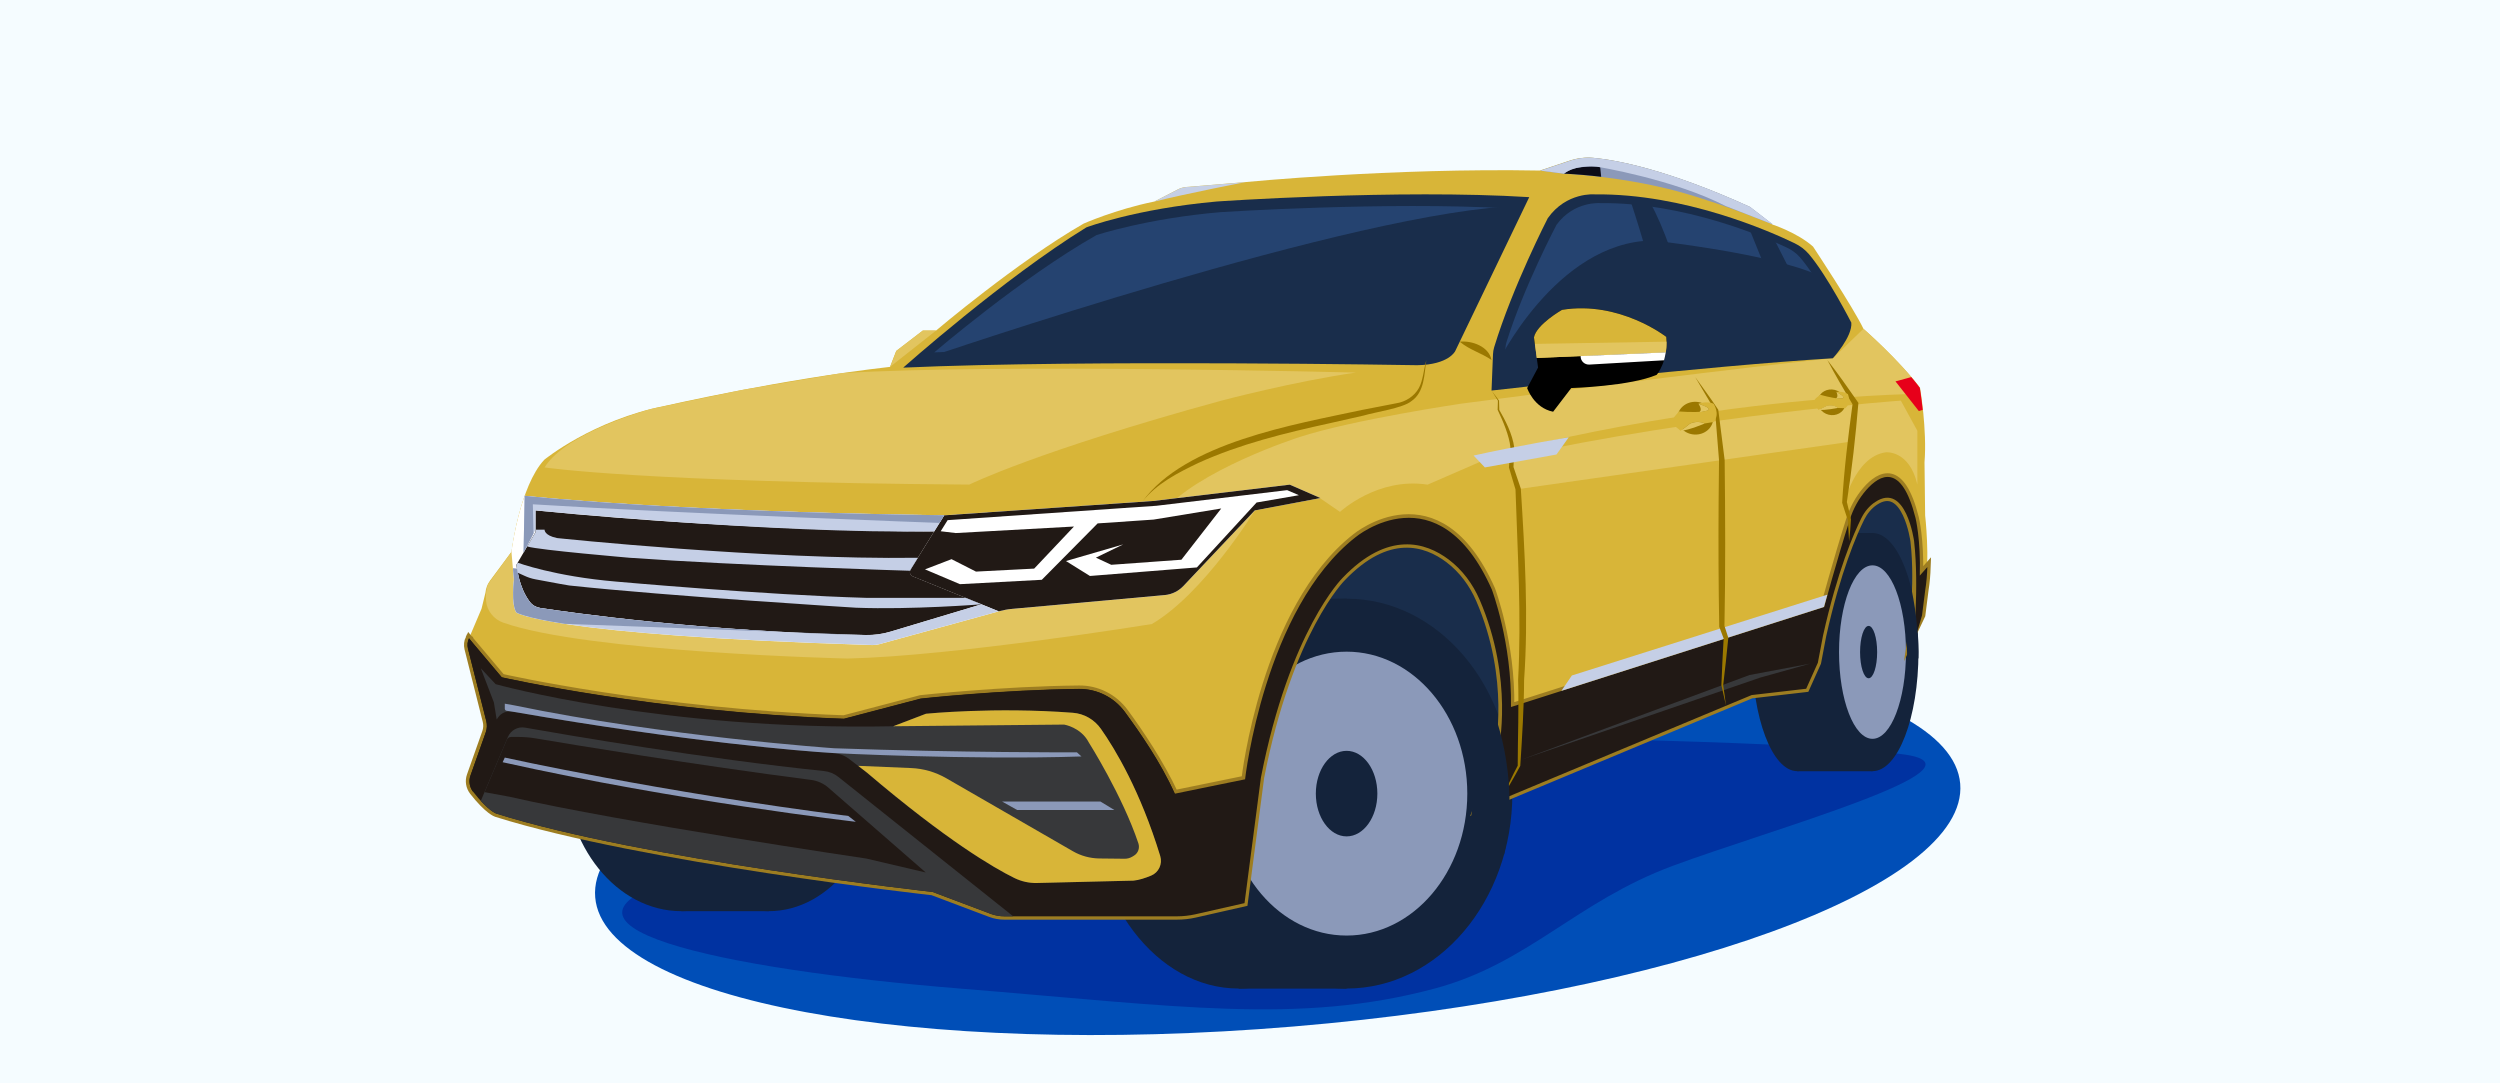 <?xml version="1.0" encoding="UTF-8"?> <svg xmlns="http://www.w3.org/2000/svg" width="360" height="156" viewBox="0 0 360 156" fill="none"><rect x="0" y="0" width="360" height="156" fill="#333333" stroke="none"/><g clip-path="url(#clip0_1_515)"><path d="M360 0H0V156H360V0Z" fill="#F5FCFF"></path><path d="M186.22 147.82C240.5 143.3 283.51 127.65 282.27 112.86C281.04 98.07 236.04 89.74 181.76 94.26C127.48 98.78 84.47 114.43 85.71 129.22C86.94 144.01 131.94 152.34 186.22 147.82Z" fill="#004EB7"></path><path d="M174.3 97.46L205.39 131.21L221.83 101.8L258.81 90.2L269.64 105.22L277.23 84.92L276.11 71.26L266.28 66.23L234.69 79.94L198.35 68.67L174.3 97.46Z" fill="#192D4B"></path><path d="M211.15 106.12C216.54 106.11 261.42 106.76 274.31 108.66C287.2 110.56 254.79 119.5 240.85 124.69C226.91 129.88 220.09 138.74 206.56 142.36C187.05 147.58 169.66 144.89 138.33 142.36C104.13 139.6 73.28 133.23 99.3 125.91C125.32 118.59 155.59 110.03 155.59 110.03C155.59 110.03 166.93 106.16 211.15 106.12Z" fill="#0032A1"></path><path d="M178.37 142.35C190.183 142.35 199.76 129.783 199.76 114.28C199.76 98.777 190.183 86.21 178.37 86.21C166.557 86.21 156.98 98.777 156.98 114.28C156.98 129.783 166.557 142.35 178.37 142.35Z" fill="#14233B"></path><path d="M193.92 86.21H178.37V142.36H193.92V86.21Z" fill="#14233B"></path><path d="M193.91 142.35C207.093 142.35 217.78 129.783 217.78 114.28C217.78 98.777 207.093 86.21 193.91 86.21C180.727 86.21 170.04 98.777 170.04 114.28C170.04 129.783 180.727 142.35 193.91 142.35Z" fill="#14233B"></path><path d="M193.91 134.72C203.509 134.72 211.29 125.569 211.29 114.28C211.29 102.991 203.509 93.84 193.91 93.84C184.311 93.84 176.53 102.991 176.53 114.28C176.53 125.569 184.311 134.72 193.91 134.72Z" fill="#8B99B9"></path><path d="M193.91 120.44C196.357 120.44 198.34 117.682 198.34 114.28C198.34 110.878 196.357 108.12 193.91 108.12C191.463 108.12 189.48 110.878 189.48 114.28C189.48 117.682 191.463 120.44 193.91 120.44Z" fill="#14233B"></path><path d="M258.81 111.05C262.411 111.05 265.33 103.372 265.33 93.9C265.33 84.428 262.411 76.75 258.81 76.75C255.209 76.75 252.29 84.428 252.29 93.9C252.29 103.372 255.209 111.05 258.81 111.05Z" fill="#14233B"></path><path d="M269.64 76.75H258.81V111.06H269.64V76.75Z" fill="#14233B"></path><path d="M269.64 111.05C273.296 111.05 276.26 103.372 276.26 93.9C276.26 84.428 273.296 76.75 269.64 76.75C265.984 76.75 263.02 84.428 263.02 93.9C263.02 103.372 265.984 111.05 269.64 111.05Z" fill="#14233B"></path><path d="M269.64 106.39C272.302 106.39 274.46 100.798 274.46 93.9C274.46 87.002 272.302 81.41 269.64 81.41C266.978 81.41 264.82 87.002 264.82 93.9C264.82 100.798 266.978 106.39 269.64 106.39Z" fill="#8B99B9"></path><path d="M269.08 97.67C269.759 97.67 270.31 95.982 270.31 93.9C270.31 91.818 269.759 90.13 269.08 90.13C268.401 90.13 267.85 91.818 267.85 93.9C267.85 95.982 268.401 97.67 269.08 97.67Z" fill="#14233B"></path><path d="M110.69 131.21C119.598 131.21 126.82 121.839 126.82 110.28C126.82 98.721 119.598 89.35 110.69 89.35C101.782 89.35 94.56 98.721 94.56 110.28C94.56 121.839 101.782 131.21 110.69 131.21Z" fill="#14233B"></path><path d="M98.13 131.21C107.447 131.21 115 121.839 115 110.28C115 98.721 107.447 89.35 98.13 89.35C88.813 89.35 81.26 98.721 81.26 110.28C81.26 121.839 88.813 131.21 98.13 131.21Z" fill="#14233B"></path><path d="M110.69 89.35H98.13V131.21H110.69V89.35Z" fill="#14233B"></path><path d="M67.74 111.7L69.95 105.45C70.13 104.93 70.16 104.37 70.02 103.84L67.38 93.4C67.26 92.91 67.31 92.38 67.53 91.92L69.34 87.66L69.9 85.37C69.96 84.72 70.2 84.1 70.59 83.58L73.67 79.44C73.67 79.44 74.82 70.02 78.38 66.2C78.38 66.2 85.38 60.47 95.82 58.43C95.82 58.43 112.5 54.61 128.16 52.83L129.05 50.54L132.87 47.61H134.78C134.78 47.61 146.49 37.68 156.04 32.2C156.04 32.2 160.62 30.16 166.23 29.02L169.64 27.26C170 27.08 170.38 26.97 170.78 26.93L179.34 26.22C179.34 26.22 200.38 24.16 221.74 24.56L226.02 23.13C227.13 22.76 228.29 22.62 229.45 22.73C232.7 23.04 240.01 24.37 251.91 29.78L255.22 32.33C255.22 32.33 258.79 33.48 261.08 35.51C261.08 35.51 266.81 44.17 268.34 47.35C268.34 47.35 273.56 51.93 276.49 55.88C276.49 55.88 277.51 61.86 277.13 66.58L277.22 74.22C277.22 74.22 277.94 80.46 277.22 84.92L276.75 88.61L274.59 93.19C274.59 93.19 276.37 84.66 275.61 77.91C275.61 77.91 274.45 69.31 270.01 72.27C269.14 72.85 268.48 73.67 268.01 74.6C266.93 76.77 264.57 82.17 262.49 91.53L261.75 95.42L260.07 99.16L252.22 100.07L212.58 116.61L215.78 107.92C215.78 107.92 218.01 97.84 213.05 86.35C212.07 84.08 210.57 82.05 208.6 80.56C205.3 78.07 199.87 76.34 193.29 83.22C193.29 83.22 185.67 90.77 181.55 111.96L179.19 130.03L172.1 131.64C171.24 131.84 170.36 131.93 169.48 131.93H144.61C143.94 131.93 143.27 131.81 142.63 131.57L134.28 128.42C134.28 128.42 92.5 123.77 71.46 117.14C71.46 117.14 70.28 116.78 68.11 114C67.6 113.37 67.46 112.49 67.74 111.7Z" fill="#D8B538"></path><path d="M128.19 52.81L129.08 50.52L132.9 47.59H134.81L128.19 52.81Z" fill="#E2C55F"></path><path d="M166.23 29.03L169.64 27.27C170 27.09 170.38 26.98 170.78 26.94L179.34 26.23C179.34 26.22 170.61 27.92 166.23 29.03Z" fill="#C5CFE6"></path><path d="M274.91 56.74C242.95 57.83 215.99 65.26 215.99 65.26L205.57 69.79C198.37 68.67 192.96 73.71 192.96 73.71L189.85 71.58L167.18 74.02C172.19 67.72 187.06 62.96 187.06 62.96C194.7 60.45 210.46 58.12 210.46 58.12C249.98 52.95 263.95 51.58 263.95 51.58L268.33 47.35C268.33 47.35 273.58 51.93 276.5 55.88L274.91 56.74Z" fill="#E2C55F"></path><path d="M73.67 79.45C73.67 79.45 74.17 75.3 75.56 71.39C75.56 71.39 95.69 73.65 135.98 74.2L166.07 72.13L185.74 69.78L190.16 71.71L180.71 73.49C180.71 73.49 173.4 85.44 165.87 89.86C165.87 89.86 137.44 94.48 122.05 94.83C122.05 94.83 84.58 93.96 72.44 89.65C71.09 89.17 70.12 87.95 69.99 86.52C69.93 85.83 69.97 85.04 70.25 84.17L73.67 79.45Z" fill="#E2C55F"></path><path d="M180.69 73.5L190.14 71.72L185.72 69.79L166.05 72.14L135.96 74.21C95.66 73.66 75.54 71.4 75.54 71.4C74.16 75.31 73.65 79.46 73.65 79.46L74 83.5C74 83.5 73.57 86.92 74.34 88.2C74.34 88.2 78.67 91.43 125.61 92.89C125.93 92.9 126.25 92.86 126.56 92.78L143.8 88.04C144.43 87.87 145.08 87.75 145.73 87.69L167.71 85.7C168.74 85.61 169.69 85.14 170.4 84.39L180.69 73.5Z" fill="white"></path><path d="M276.87 59.02C276.67 57.15 276.45 55.84 276.45 55.84C276.07 55.33 275.66 54.81 275.22 54.3L272.95 54.92L276.31 59.19L276.87 59.02Z" fill="#E7001A"></path><path d="M221.83 24.57L226.11 23.14C227.22 22.77 228.38 22.63 229.54 22.74C232.79 23.05 240.1 24.38 252 29.79L255.31 32.34C255.31 32.34 245.58 28.31 238.85 26.89C238.85 26.89 232.71 25.4 225.2 25.02L221.83 24.57Z" fill="#8B99B9"></path><path d="M225.79 24.63C225.79 24.63 226.37 24.29 227.05 24.18C229.43 23.78 230.43 24.08 230.43 24.08L230.57 25.46C228.92 25.26 227.11 25.1 225.21 25L225.79 24.63Z" fill="#0B0B17"></path><path d="M253.94 31.28L252 29.79C240.1 24.38 232.79 23.06 229.54 22.74C228.38 22.63 227.21 22.77 226.11 23.14L221.83 24.57L225.21 25.01C225.21 25.01 226.55 23.73 229.95 24C229.95 24 240.96 25.79 248.48 29.66L255.32 32.33L253.94 31.28Z" fill="#C5CFE6"></path><path d="M130.06 52.94C130.06 52.94 144.58 40.03 156.44 32.74C156.44 32.74 163.53 30.07 175.17 29.02C175.17 29.02 201.27 27.2 220.21 28.39L209.55 50.56C209.55 50.56 208.64 52.52 204.08 52.59C204.07 52.59 156.51 51.75 130.06 52.94Z" fill="#192D4B"></path><path d="M134.54 50.74C134.54 50.74 147.03 40.01 157.9 33.85C157.9 33.85 165.22 31.43 175.89 30.54C175.89 30.54 199.81 29 217.18 30.01L207.4 48.73C207.4 48.73 206.56 50.39 202.38 50.45C202.38 50.44 158.78 49.73 134.54 50.74Z" fill="#254370"></path><path d="M214.78 56.24C214.78 56.24 245.54 52.72 263.93 51.59C263.93 51.59 266.78 48.48 266.59 46.46C266.59 46.46 263.15 39.72 260.47 36.58C259.9 35.92 259.2 35.4 258.41 35.02C254.89 33.32 242.55 27.85 229.65 27.99C229.65 27.99 225.57 27.61 222.88 31.42C222.88 31.42 217.83 41.23 215.16 50C215.06 50.33 215 50.68 214.99 51.03L214.78 56.24Z" fill="#192D4B"></path><path d="M216.59 54.92C216.59 54.92 246.2 51.43 263.35 50.41C263.35 50.41 265.25 48.31 265.07 46.47C265.07 46.47 261.7 39.91 259.2 37.06C258.67 36.46 258.01 35.98 257.28 35.64C253.99 34.09 242.49 29.13 230.46 29.25C230.46 29.25 226.66 28.91 224.14 32.37C224.14 32.37 219.43 41.29 216.94 49.25C216.85 49.55 216.79 49.87 216.78 50.18L216.59 54.92Z" fill="#254370"></path><path d="M67.53 91.92L72.25 97.53C72.25 97.53 94.19 102.53 121.53 103.5L132.58 100.6C132.58 100.6 144.24 99.32 155.39 99.21C157.99 99.18 160.43 100.42 161.97 102.51C164.09 105.39 167.09 109.82 169.16 114.27L179.27 112.2C179.27 112.2 182.03 87.62 195.2 77.32C195.2 77.32 207.06 67.48 214.8 84.86C214.8 84.86 217.71 92.54 217.56 101.79L262.66 87.39C262.66 87.39 264.49 80.64 266.33 74.86C266.84 73.28 267.63 71.79 268.72 70.54C270.7 68.27 273.81 66.57 275.81 74.55C275.81 74.55 276.58 77.6 276.43 82.87L277.52 81.63C277.48 82.75 277.39 83.88 277.22 84.91L276.75 88.6L275.22 91.84C275.22 91.84 276.37 84.66 275.6 77.91C275.6 77.91 274.44 69.31 270 72.27C269.13 72.85 268.47 73.67 268 74.6C266.92 76.77 264.56 82.17 262.48 91.53L261.74 95.42L260.06 99.16L252.21 100.07L212.57 116.61L215.77 107.92C215.77 107.92 218 97.84 213.04 86.35C212.06 84.08 210.56 82.05 208.59 80.56C205.29 78.07 199.86 76.34 193.28 83.22C193.28 83.22 185.66 90.77 181.54 111.96L179.18 130.03L172.09 131.64C171.23 131.84 170.35 131.93 169.47 131.93H144.6C143.93 131.93 143.26 131.81 142.62 131.57L134.27 128.42C134.27 128.42 92.49 123.77 71.45 117.14C71.45 117.14 70.27 116.78 68.1 114C67.59 113.34 67.44 112.47 67.72 111.68L69.93 105.43C70.11 104.91 70.14 104.35 70 103.82L67.38 93.4C67.26 92.9 67.31 92.38 67.53 91.92ZM67.53 91.92L67.7 91.53" stroke="#9D7D21" stroke-miterlimit="10"></path><path d="M67.54 91.92C67.32 92.38 67.27 92.9 67.39 93.4L70.03 103.84C70.16 104.37 70.14 104.93 69.96 105.45L67.75 111.7C67.47 112.49 67.62 113.36 68.13 114.02C70.3 116.8 71.48 117.16 71.48 117.16C92.52 123.79 134.3 128.44 134.3 128.44L142.65 131.59C143.28 131.83 143.95 131.95 144.63 131.95H169.5C170.38 131.95 171.26 131.85 172.12 131.66L179.21 130.05L181.57 111.98C185.69 90.79 193.31 83.24 193.31 83.24C199.88 76.36 205.32 78.09 208.62 80.58C210.59 82.07 212.09 84.1 213.07 86.37C218.03 97.86 215.8 107.94 215.8 107.94L212.6 116.63L252.24 100.09L260.09 99.18L261.77 95.44L262.51 91.55C264.59 82.19 266.95 76.78 268.03 74.62C268.49 73.69 269.16 72.86 270.03 72.29C274.47 69.33 275.63 77.93 275.63 77.93C276.39 84.68 275.49 93 275.49 93L276.77 88.62L277.24 84.93C277.41 83.9 277.5 82.77 277.54 81.65L276.45 82.89C276.6 77.62 275.83 74.57 275.83 74.57C273.82 66.6 270.72 68.3 268.74 70.56C267.65 71.81 266.85 73.29 266.35 74.88C264.5 80.66 262.68 87.41 262.68 87.41L217.58 101.81C217.73 92.56 214.82 84.88 214.82 84.88C207.09 67.5 195.22 77.34 195.22 77.34C182.05 87.63 179.29 112.22 179.29 112.22L169.18 114.29C167.11 109.83 164.11 105.41 161.99 102.53C160.45 100.44 158.01 99.2 155.41 99.23C144.25 99.34 132.6 100.62 132.6 100.62L121.55 103.52C94.21 102.55 72.27 97.55 72.27 97.55L68.14 92.65L67.54 91.92Z" fill="#211915"></path><path d="M263.14 85.63C262.74 87.06 262.65 87.4 262.65 87.4L224.84 99.48L226.35 97.27L263.14 85.63Z" fill="#C5CFE6"></path><path d="M145.9 131.95H144.62C143.95 131.95 143.28 131.83 142.64 131.59L134.29 128.44C134.29 128.44 92.51 123.79 71.47 117.16C71.47 117.16 70.69 116.92 69.23 115.34L73.14 106.12C73.55 105.15 74.58 104.59 75.61 104.78C81.59 105.84 101.63 109.28 118.65 111.03C119.42 111.11 120.14 111.4 120.74 111.89L145.9 131.95Z" fill="#37383A"></path><path d="M69.78 114.07L72.98 106.52C73.08 106.28 73.32 106.12 73.59 106.12H74.61C75.48 106.12 76.35 106.19 77.21 106.34C82.11 107.17 100.23 110.18 116.82 112.31C117.72 112.43 118.57 112.81 119.26 113.4L133.31 125.64L124.74 123.63C124.74 123.63 89.5 118.43 73.36 114.73L69.78 114.07Z" fill="#211915"></path><path d="M169.15 114.27C167.18 109.76 164.08 105.39 161.96 102.5C160.42 100.41 157.98 99.18 155.38 99.2C144.23 99.31 132.57 100.59 132.57 100.59L121.52 103.49C94.18 102.52 72.24 97.52 72.24 97.52L68.11 92.62L67.53 91.91C67.31 92.37 67.26 92.89 67.38 93.39L70.02 103.83C70.15 104.36 70.13 104.92 69.95 105.44L67.74 111.69C67.46 112.48 67.61 113.35 68.12 114.01L71.5 105.27C71.99 104 73.3 103.25 74.64 103.48C81.37 104.61 101.67 107.91 119.39 109.44C120.43 109.53 121.43 109.92 122.25 110.57L144.08 127.9C144.7 128.39 145.47 128.65 146.26 128.62L165.64 128.07C166.34 128.05 167.03 127.91 167.67 127.65C168.98 127.11 171.08 125.96 172.22 123.84C172.36 123.57 172.38 123.26 172.31 122.97C171.99 121.83 171.03 118.57 169.15 114.27Z" fill="#211915"></path><path d="M69.24 96.24L71.37 98.52C71.37 98.52 95.47 105.26 128.62 104.58L133.33 102.78C133.33 102.78 143.26 101.79 154.47 102.64C156.1 102.76 157.58 103.63 158.52 104.97C160.58 107.9 164.2 113.92 167.05 123.28C167.4 124.41 166.83 125.64 165.73 126.09C164.91 126.42 163.97 126.74 163.2 126.81L149.31 127.15C148.18 127.18 147.06 126.93 146.04 126.43C143.1 124.98 136.31 121.04 124.83 111.27L122.33 109.33C121.65 108.8 120.83 108.49 119.97 108.44C115.45 108.16 98.98 106.85 73.73 102.47C72.96 102.34 72.18 102.66 71.74 103.29L71.52 103.6L71.12 101.15L69.24 96.24Z" fill="#37383A"></path><path d="M74.05 102.52C99.13 106.86 115.5 108.17 120 108.44C120 108.44 139.66 109.46 155.73 108.93L155.08 108.34C155.08 108.34 138.61 108.4 120.13 107.75C120.13 107.75 95.52 106.04 74.05 101.57L72.69 101.33V102.05C72.69 102.2 72.8 102.33 72.95 102.35L74.05 102.52Z" fill="#8B99B9"></path><path d="M123.58 110.28L124.86 111.27C136.34 121.04 143.13 124.98 146.07 126.43C147.09 126.93 148.2 127.18 149.34 127.15L163.23 126.81C164 126.74 164.94 126.43 165.76 126.09C166.86 125.64 167.42 124.42 167.08 123.28C164.22 113.92 160.6 107.89 158.54 104.96C157.6 103.62 156.12 102.76 154.49 102.64C143.28 101.78 133.34 102.78 133.34 102.78L128.63 104.58L153.23 104.34C153.23 104.34 155.65 104.72 156.79 106.92C156.79 106.92 161.61 114.53 163.93 121.45C164.15 122.12 163.89 122.86 163.28 123.22L163.05 123.36C162.72 123.56 162.34 123.66 161.96 123.66L158.3 123.62C156.97 123.6 155.66 123.25 154.5 122.58L136.27 112.07C134.72 111.18 132.98 110.67 131.19 110.6L123.58 110.28Z" fill="#D8B538"></path><path d="M144.3 115.42H158.46L160.47 116.64H146.47L144.3 115.42Z" fill="#8B99B9"></path><path d="M72.69 109.09C72.69 109.09 95.04 114.05 122.16 117.5L123.24 118.34C123.24 118.34 97.55 115.38 72.38 109.76L72.69 109.09Z" fill="#8B99B9"></path><path d="M143.81 88.03C144.44 87.86 145.09 87.74 145.74 87.68L167.72 85.69C168.75 85.6 169.7 85.13 170.41 84.38L180.69 73.5L190.14 71.72L185.72 69.79L166.05 72.14L135.96 74.21L131.12 82C130.89 82.36 131.05 82.85 131.45 83.01L143.81 88.03Z" fill="#211915"></path><path d="M154.65 75.82L137.62 76.76L135.46 76.5L136.46 74.9L166.54 72.83L185.35 70.58L187.04 71.31L180.95 72.36L172.35 81.71L156.95 82.94L153.5 80.79L161.75 78.39L157.81 80.3L160.02 81.33L170.12 80.6L175.86 73.22L166.12 74.82L158.06 75.37L150.02 83.49L138.23 84.12L133.2 81.99L137.02 80.52L140.54 82.31L148.92 81.88L154.65 75.82Z" fill="white"></path><path d="M141.34 87.02L131.46 83C131.06 82.84 130.91 82.36 131.13 81.99L134.53 76.52C134.53 76.52 109.05 76.67 77.11 73.5V76.63L74.36 81.34C74.36 81.34 74.66 84.52 76.29 86.67C76.65 87.15 77.2 87.46 77.79 87.55C81.95 88.19 101.32 90.97 124.69 91.45C125.89 91.47 127.09 91.31 128.24 90.96L141.34 87.02Z" fill="#211915"></path><path d="M143.81 88.03L126.57 92.77C126.26 92.85 125.94 92.89 125.62 92.88C78.68 91.42 74.35 88.19 74.35 88.19C73.58 86.91 74.01 83.49 74.01 83.49L73.87 81.83L74.51 81.9C74.51 81.9 74.66 84.51 76.29 86.66C76.65 87.14 77.2 87.45 77.79 87.54C81.95 88.18 101.32 90.96 124.69 91.44C125.89 91.46 127.09 91.3 128.24 90.95L141.32 87.02L143.81 88.03Z" fill="#C5CFE6"></path><path d="M74.51 81.9L73.87 81.83L74.01 83.49C74.01 83.49 73.58 86.91 74.35 88.19C74.35 88.19 75.32 88.91 81.29 89.83L124.69 91.45C101.32 90.97 81.94 88.19 77.79 87.55C77.19 87.46 76.65 87.15 76.29 86.67C74.67 84.51 74.51 81.9 74.51 81.9Z" fill="#8B99B9"></path><path d="M75.91 78.69L77.12 76.63V76.27H78.42C78.42 76.27 78.33 77.09 80.21 77.48C80.21 77.48 110.12 80.63 132.18 80.32L131.14 82C131.1 82.06 131.08 82.12 131.06 82.19C131.06 82.19 106.37 81.45 90.67 80.32C90.66 80.31 77.64 79.22 75.91 78.69Z" fill="#C5CFE6"></path><path d="M74.55 82.47C74.41 81.79 74.37 81.33 74.37 81.33L74.55 81.03C74.55 81.03 79.84 83 88.73 83.75C88.73 83.75 110.25 85.68 124.71 86.09H139.07L141.35 87.02C141.35 87.02 131.3 87.82 123.25 87.51C123.25 87.51 96.43 85.86 81.97 84.31C81.97 84.31 80.07 84 77.09 83.42C76.56 83.32 76.03 83.15 75.54 82.92L74.55 82.47Z" fill="#C5CFE6"></path><path d="M219.05 109.4L253.48 97.57L260.68 95.56L251.94 97.2L219.05 109.4Z" fill="#37383A"></path><path d="M218.62 70.43L266.26 63.63L265.46 72.8C265.46 72.8 267.04 65.73 271.57 65.13C271.57 65.13 274.94 64.79 276.1 69.77V62.03L273.72 57.69C273.72 57.69 245.78 59.66 217.16 65.89L218.62 70.43Z" fill="#E2C55F"></path><path d="M78.42 67.31C78.42 67.31 92.68 69.45 139.58 69.78C139.58 69.78 149.33 64.96 175.85 57.7C175.85 57.7 186.37 54.91 195.25 53.65C195.25 53.65 144.21 52.34 121.23 53.73L107.03 56.12L93.66 58.91C93.67 58.92 81.55 62.2 78.42 67.31Z" fill="#E2C55F"></path><path d="M164.49 72.24C170.71 63.71 186.37 61.13 196.19 59.02L201.08 58.07C202.38 57.87 203.66 57.07 204.31 55.89C204.91 54.85 205.05 53.01 205.39 51.85C205.09 53.88 205.15 56.47 203.23 57.77C202.05 58.77 197.88 59.37 196.36 59.84L191.5 60.94C185.03 62.36 178.59 63.93 172.55 66.67C169.62 68.08 166.55 69.63 164.49 72.24Z" fill="#9B7800"></path><path d="M210.19 49.2C211.99 49.02 214.4 49.9 214.78 51.84C213.26 50.79 211.66 50.42 210.19 49.2Z" fill="#9B7800"></path><path d="M214.78 56.24C214.79 56.26 215.85 57.67 215.86 57.68V57.7L215.9 59.03C216.75 60.49 217.81 62.53 218.05 64.45L217.94 67.33L217.93 67.21L218.98 70.31C218.99 70.33 219 70.38 219 70.4C219.58 79.57 220.11 88.76 219.47 97.94C219.46 101.81 219.18 106.29 218.92 110.28C218.06 111.91 217.09 113.51 216.16 115.12C216.9 113.61 217.89 111.47 218.55 110.26C218.56 106.2 218.73 101.95 218.61 97.88C219.1 88.75 218.53 79.57 218.23 70.44C218.34 70.89 217.29 67.3 217.31 67.39L217.29 67.33V67.28L217.5 64.41C217.33 62.74 216.45 60.67 215.66 59.02L215.7 57.69C215.8 57.88 214.78 56.21 214.78 56.24Z" fill="#9B7800"></path><path d="M244.11 54.3C245.22 55.86 246.39 57.42 247.43 59.01C247.43 59.06 248.36 66.2 248.35 66.25C248.44 74.01 248.48 82.45 248.32 90.18L248.3 90.06L248.86 91.79L248.88 91.86L248.87 91.92C248.65 94.17 248.41 96.41 248.14 98.66C248.27 99.46 248.42 100.67 248.54 101.61C248.31 100.63 248.09 99.65 247.88 98.66C247.96 96.39 248.08 94.13 248.21 91.87L248.23 92.01L247.59 90.31C247.57 90.28 247.57 90.22 247.57 90.19C247.46 84.43 247.44 78.04 247.48 72.24L247.54 66.26C247.55 66.44 246.96 59.04 246.96 59.07C246.25 57.99 244.99 55.76 244.11 54.3Z" fill="#9B7800"></path><path d="M263.14 51.84C264.71 53.85 266.16 55.93 267.61 58.01C267.21 62.8 266.68 67.58 265.94 72.34L265.93 72.21C266.13 73.07 266.36 73.93 266.54 74.8C266.49 75.85 266.38 76.9 266.27 77.95C266.19 76.92 266.16 75.89 266.1 74.86C265.87 74.35 265.53 73.15 265.27 72.4C265.54 67.62 266.14 62.84 266.78 58.08L266.84 58.35C265.57 56.21 264.3 54.06 263.14 51.84Z" fill="#9B7800"></path><path d="M234.69 28.62C234.69 28.62 238.65 40.18 241.19 52.94L245.33 52.5C245.33 52.5 241.48 35.95 237.66 29.25L234.69 28.62Z" fill="#192D4B"></path><path d="M251.78 32.64C251.78 32.64 256.65 44.51 259.13 51.22L263.77 50.74L255.31 34.12L251.78 32.64Z" fill="#192D4B"></path><path d="M135.3 75.3L134.54 76.52C111.37 76.89 77.12 73.5 77.12 73.5V76.27L75.39 79.58L75.55 71.39C75.55 71.39 95.68 73.65 135.97 74.2L135.3 75.3Z" fill="#C5CFE6"></path><path d="M76.82 76.84L75.39 79.58L75.55 71.39C75.55 71.39 95.68 73.65 135.97 74.2L135.29 75.3C135.29 75.3 98.35 73.97 76.73 72.62L76.82 76.84Z" fill="#8B99B9"></path><path d="M213.82 67.31L224.13 65.45L225.9 62.97C225.9 62.97 218.16 64.26 212.2 65.6L213.82 67.31Z" fill="#C5CFE6"></path><path d="M246.705 60.33C246.761 59.028 245.652 57.922 244.229 57.861C242.805 57.799 241.606 58.805 241.549 60.107C241.493 61.409 242.601 62.515 244.025 62.576C245.449 62.638 246.648 61.632 246.705 60.33Z" fill="#9B7800"></path><path d="M241.09 60.05L241.77 59.24C241.77 59.24 243.86 59.45 245.35 59.24C246.84 59.03 245.56 58.51 245.56 58.51L244.58 58.13C244.58 58.13 245.77 57.7 246.75 58.13C246.75 58.13 247.77 59.62 246.75 60.77L245.47 60.98C245.47 60.98 244.58 60.47 243.38 60.98L242.02 62.04L240.66 60.93L241.09 60.05Z" fill="#D8B538"></path><path d="M244.76 59.3C244.6 59.43 245.16 59.27 245.34 59.24C246.83 59.03 245.55 58.51 245.55 58.51L244.57 58.13C244.58 58.13 245.18 58.97 244.76 59.3Z" fill="#E2C55F"></path><path d="M242.02 62.05L243.38 60.99C244.57 60.48 245.47 60.99 245.47 60.99C245.47 60.99 243.27 61.93 242.02 62.05Z" fill="#E2C55F"></path><path d="M265.719 58.409C265.96 57.422 265.282 56.407 264.204 56.143C263.126 55.879 262.056 56.465 261.814 57.452C261.572 58.439 262.25 59.453 263.328 59.718C264.407 59.982 265.477 59.396 265.719 58.409Z" fill="#9B7800"></path><path d="M261.48 57.35L262.12 56.84C262.12 56.84 263.68 57.32 264.86 57.39C266.03 57.45 265.13 56.87 265.13 56.87L264.44 56.43C264.44 56.43 265.42 56.29 266.1 56.76C266.1 56.76 266.65 58.06 265.7 58.78L264.69 58.75C264.69 58.75 264.08 58.22 263.09 58.43L261.89 59.04L261.02 57.98L261.48 57.35Z" fill="#D8B538"></path><path d="M264.41 57.34C264.27 57.41 264.72 57.37 264.86 57.38C266.03 57.44 265.13 56.86 265.13 56.86L264.44 56.42C264.45 56.41 264.78 57.14 264.41 57.34Z" fill="#E2C55F"></path><path d="M261.89 59.02L263.09 58.41C264.08 58.2 264.69 58.73 264.69 58.73C264.69 58.73 262.87 59.12 261.89 59.02Z" fill="#E2C55F"></path><path d="M210.19 102.48L214.78 101.76C214.78 101.76 219.08 111.24 216.59 123.05L211.29 122.16L212.48 112.4L211.14 106.11L210.19 102.48Z" fill="#14233B"></path><path d="M273.91 84.83L275.16 84.45C275.16 84.45 276.33 89.17 276.25 94.8L274.67 95.47L274.46 89.63L273.91 84.83Z" fill="#14233B"></path><path d="M133.2 51.62C133.2 51.62 196.15 30.04 219.05 29.66L209.06 47.97L206.22 51.55L197.15 51.85L133.2 51.62Z" fill="#192D4B"></path><path d="M215.54 52.5C215.54 52.5 224.01 34.85 237.94 34.63C237.94 34.63 254.75 36.43 261.89 39.65L265.46 45.72L266.26 47.36L263.77 51.22L215.54 55.61V52.5Z" fill="#192D4B"></path><path d="M219.91 55.88C219.91 55.88 220.86 58.74 223.65 59.29L226.26 55.88C226.26 55.88 234.74 55.62 238.57 53.97C238.57 53.97 240.27 51.99 239.94 48.5C239.94 48.5 233.23 43.25 224.93 44.61C224.93 44.61 221.26 46.7 220.89 48.57L221.48 52.93L219.91 55.88Z" fill="black"></path><path d="M239.88 50.74C239.98 50.09 240.02 49.34 239.94 48.51C239.94 48.51 233.23 43.26 224.93 44.62C224.93 44.62 221.26 46.71 220.89 48.58L221.29 51.55L239.88 50.74Z" fill="#D8B538"></path><path d="M221.03 49.52L221.3 51.55L239.88 50.74C239.95 50.27 239.99 49.76 239.98 49.2L221.03 49.52Z" fill="#E2C55F"></path><path d="M239.88 50.74L227.61 51.27V51.32C227.61 52 228.18 52.53 228.86 52.5L239.62 51.88C239.62 51.88 239.76 51.44 239.88 50.74Z" fill="white"></path></g><defs><clipPath id="clip0_1_515"><rect width="360" height="156" fill="white"></rect></clipPath></defs></svg> 